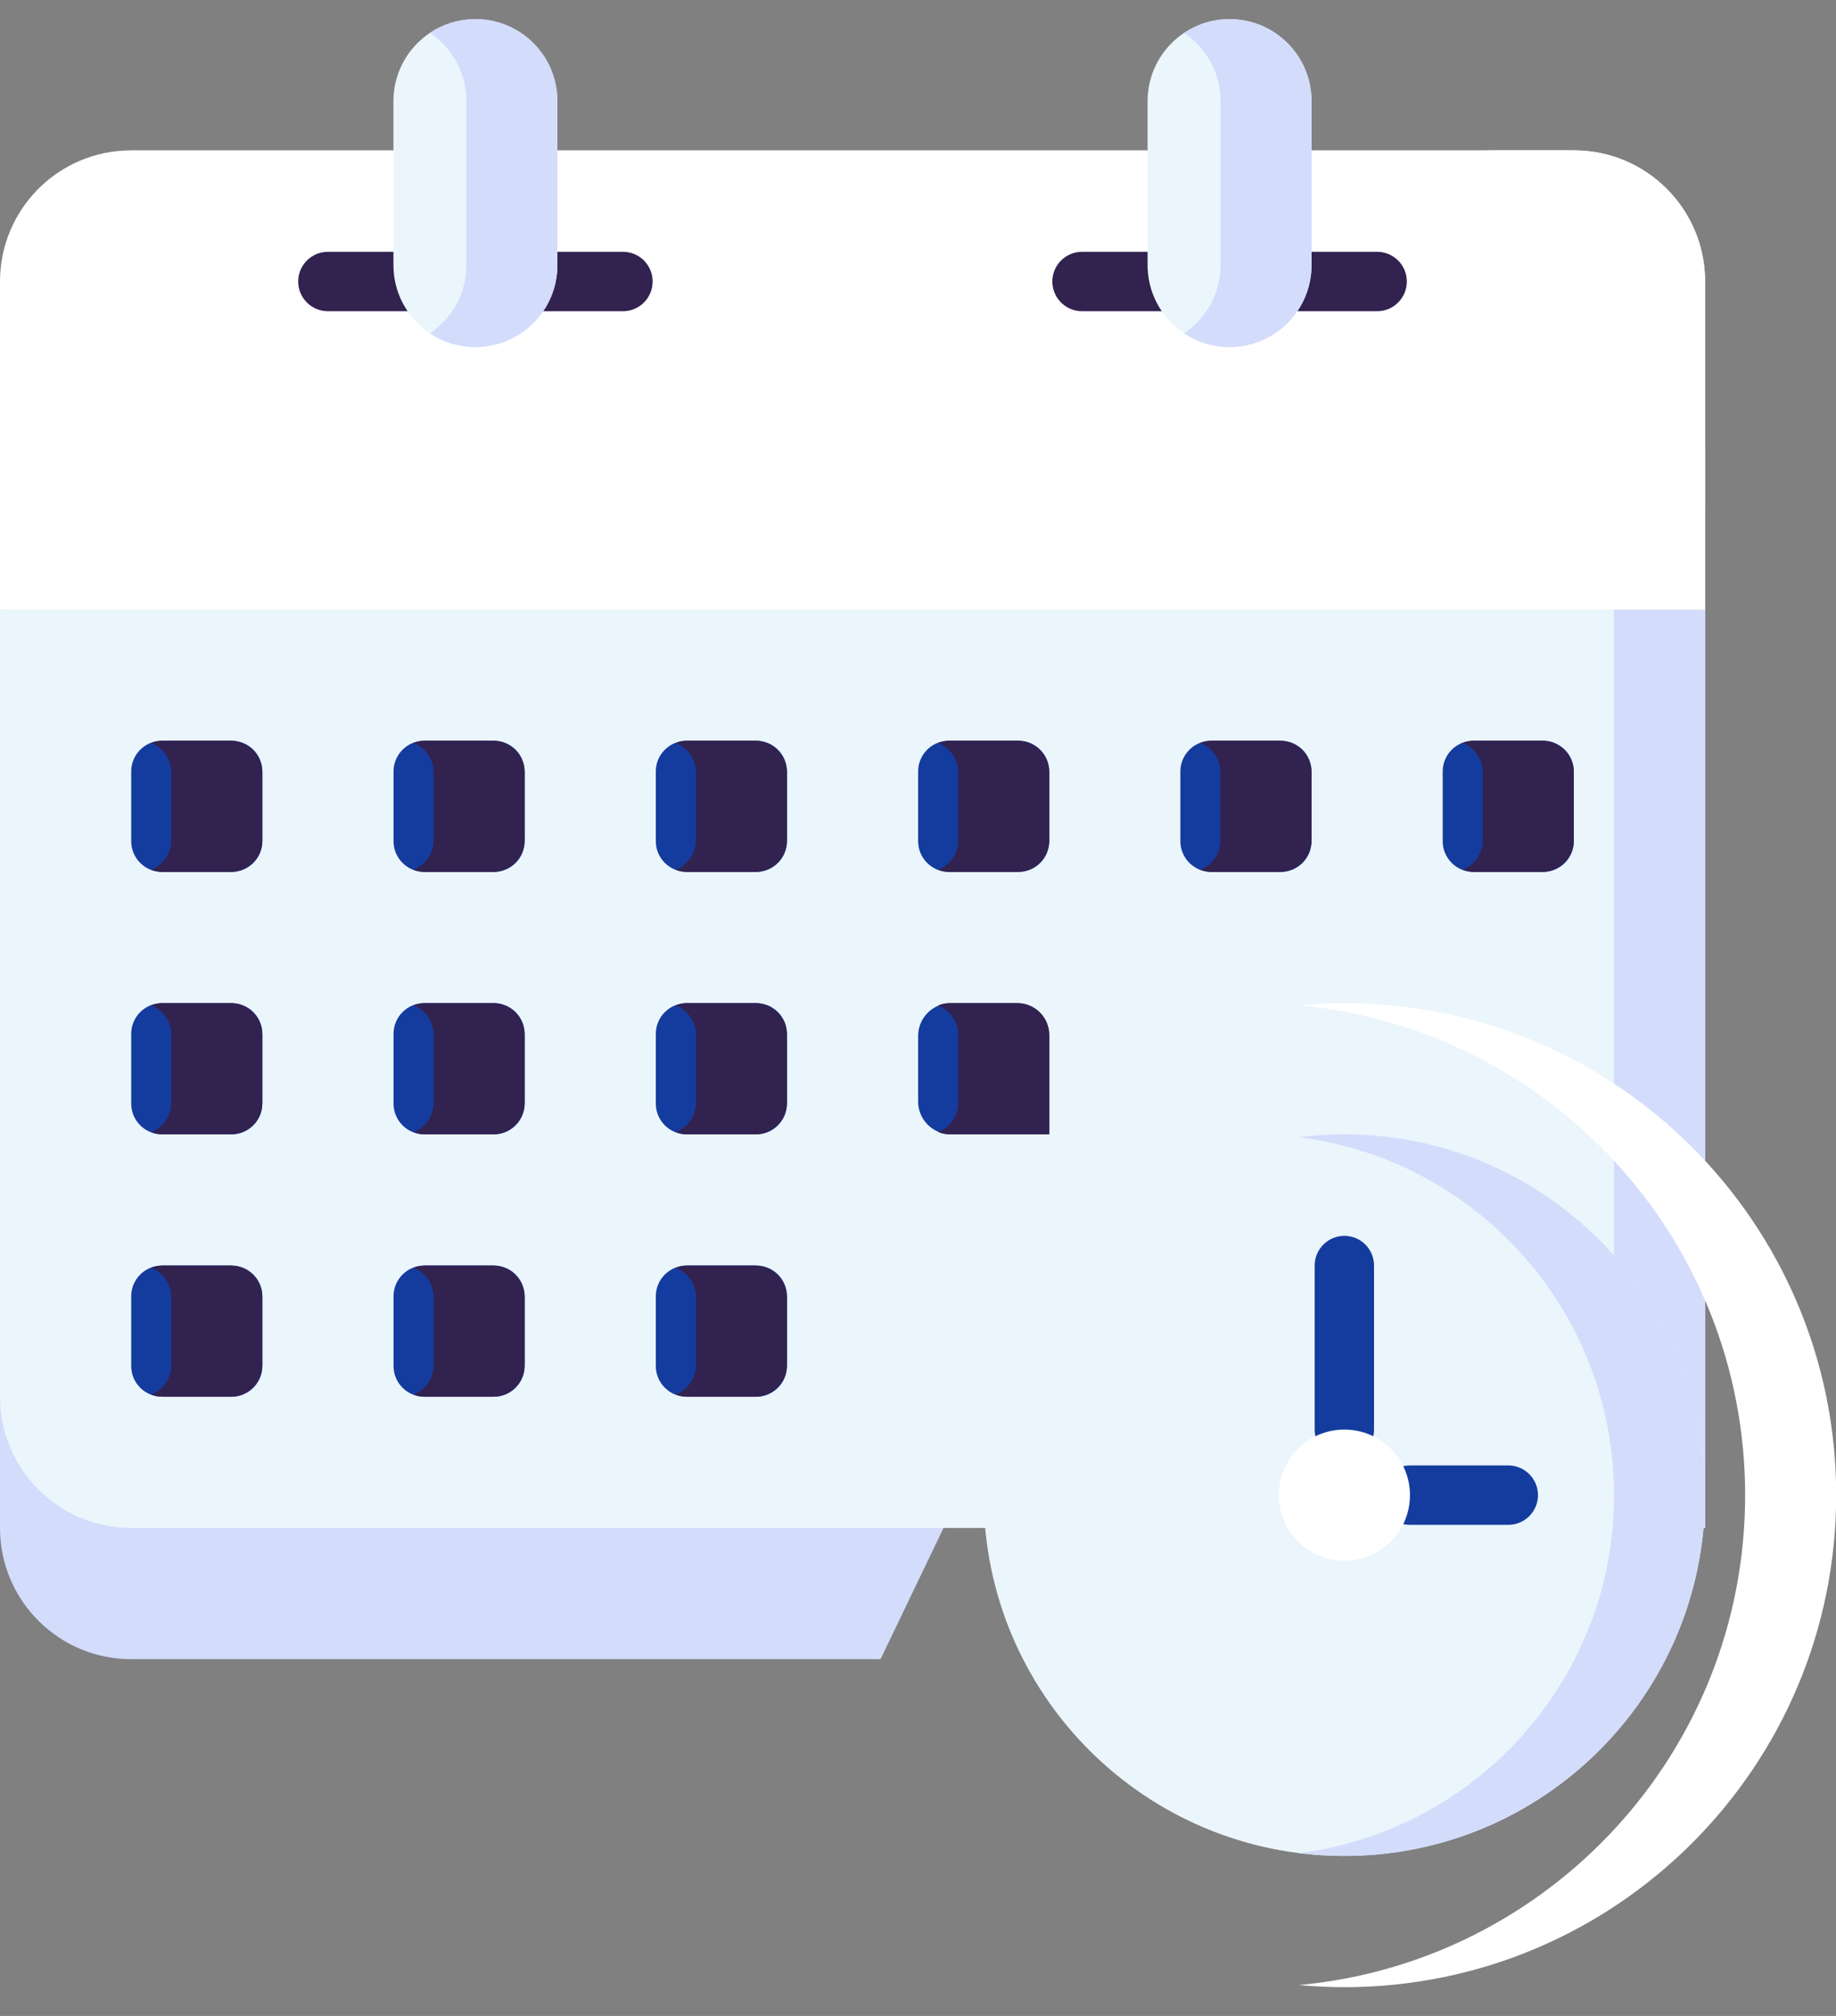 <svg xmlns="http://www.w3.org/2000/svg" width="41" height="45" viewBox="0 0 41 45" fill="none"><rect x="0" y="0" width="41" height="45" fill="#808080" stroke="none"/><g id="Group"><g id="Group_2"><path id="Vector" d="M19.664 37.036H2.929C1.311 37.036 0 35.725 0 34.108V31.179H22.477L19.664 37.036Z" fill="#D3DCFB"></path><path id="Vector_2" d="M38.077 13.606V25.91V34.108H2.929C1.311 34.108 0 32.796 0 31.179V13.606L20.503 6.284L38.077 13.606Z" fill="#EBF5FC"></path><g id="Group_3"><path id="Vector_3" d="M5.172 19.463H3.616C3.237 19.463 2.93 19.156 2.93 18.777V17.221C2.93 16.842 3.237 16.535 3.616 16.535H5.172C5.551 16.535 5.859 16.842 5.859 17.221V18.777C5.859 19.156 5.551 19.463 5.172 19.463Z" fill="#143C9F"></path><path id="Vector_4" d="M11.03 19.463H9.474C9.095 19.463 8.788 19.156 8.788 18.777V17.221C8.788 16.842 9.095 16.535 9.474 16.535H11.03C11.409 16.535 11.716 16.842 11.716 17.221V18.777C11.716 19.156 11.409 19.463 11.03 19.463Z" fill="#143C9F"></path><path id="Vector_5" d="M16.887 19.463H15.332C14.953 19.463 14.645 19.156 14.645 18.777V17.221C14.645 16.842 14.953 16.535 15.332 16.535H16.887C17.267 16.535 17.574 16.842 17.574 17.221V18.777C17.574 19.156 17.267 19.463 16.887 19.463Z" fill="#143C9F"></path><path id="Vector_6" d="M22.745 19.463H21.189C20.81 19.463 20.503 19.156 20.503 18.777V17.221C20.503 16.842 20.81 16.535 21.189 16.535H22.745C23.124 16.535 23.431 16.842 23.431 17.221V18.777C23.431 19.156 23.124 19.463 22.745 19.463Z" fill="#143C9F"></path><path id="Vector_7" d="M28.602 19.463H27.046C26.667 19.463 26.359 19.156 26.359 18.777V17.221C26.359 16.842 26.667 16.535 27.046 16.535H28.602C28.981 16.535 29.288 16.842 29.288 17.221V18.777C29.288 19.156 28.981 19.463 28.602 19.463Z" fill="#143C9F"></path><path id="Vector_8" d="M34.459 19.463H32.903C32.524 19.463 32.217 19.156 32.217 18.777V17.221C32.217 16.842 32.524 16.535 32.903 16.535H34.459C34.838 16.535 35.146 16.842 35.146 17.221V18.777C35.146 19.156 34.838 19.463 34.459 19.463Z" fill="#143C9F"></path><path id="Vector_9" d="M5.172 25.321H3.616C3.237 25.321 2.93 25.014 2.93 24.634V23.078C2.93 22.699 3.237 22.392 3.616 22.392H5.172C5.551 22.392 5.859 22.699 5.859 23.078V24.634C5.859 25.014 5.551 25.321 5.172 25.321Z" fill="#143C9F"></path><path id="Vector_10" d="M11.03 25.321H9.474C9.095 25.321 8.788 25.014 8.788 24.634V23.078C8.788 22.699 9.095 22.392 9.474 22.392H11.03C11.409 22.392 11.716 22.699 11.716 23.078V24.634C11.716 25.014 11.409 25.321 11.03 25.321Z" fill="#143C9F"></path><path id="Vector_11" d="M16.887 25.321H15.332C14.953 25.321 14.645 25.014 14.645 24.634V23.078C14.645 22.699 14.953 22.392 15.332 22.392H16.887C17.267 22.392 17.574 22.699 17.574 23.078V24.634C17.574 25.014 17.267 25.321 16.887 25.321Z" fill="#143C9F"></path><path id="Vector_12" d="M23.431 25.321V23.124C23.431 22.72 23.104 22.392 22.699 22.392H21.235C20.831 22.392 20.503 22.72 20.503 23.124V24.589C20.503 24.993 20.831 25.321 21.235 25.321H23.431Z" fill="#143C9F"></path><path id="Vector_13" d="M5.172 31.178H3.616C3.237 31.178 2.93 30.871 2.93 30.492V28.936C2.93 28.557 3.237 28.25 3.616 28.25H5.172C5.551 28.25 5.859 28.557 5.859 28.936V30.492C5.859 30.871 5.551 31.178 5.172 31.178Z" fill="#143C9F"></path><path id="Vector_14" d="M11.03 31.178H9.474C9.095 31.178 8.788 30.871 8.788 30.492V28.936C8.788 28.557 9.095 28.25 9.474 28.25H11.03C11.409 28.25 11.716 28.557 11.716 28.936V30.492C11.716 30.871 11.409 31.178 11.03 31.178Z" fill="#143C9F"></path><path id="Vector_15" d="M16.887 31.178H15.332C14.953 31.178 14.645 30.871 14.645 30.492V28.936C14.645 28.557 14.953 28.25 15.332 28.25H16.887C17.267 28.25 17.574 28.557 17.574 28.936V30.492C17.574 30.871 17.267 31.178 16.887 31.178Z" fill="#143C9F"></path></g><path id="Vector_16" d="M34.438 16.535H32.923C32.832 16.535 32.744 16.553 32.664 16.584C32.926 16.688 33.112 16.943 33.112 17.242V18.756C33.112 19.055 32.926 19.31 32.664 19.414C32.744 19.446 32.832 19.464 32.923 19.464H34.438C34.828 19.464 35.145 19.147 35.145 18.756V17.242C35.145 16.852 34.828 16.535 34.438 16.535Z" fill="#32224F"></path><path id="Vector_17" d="M28.58 16.535H27.066C26.974 16.535 26.887 16.553 26.806 16.584C27.069 16.688 27.254 16.943 27.254 17.242V18.756C27.254 19.055 27.069 19.31 26.806 19.414C26.887 19.446 26.974 19.464 27.066 19.464H28.58C28.971 19.464 29.287 19.147 29.287 18.756V17.242C29.287 16.852 28.971 16.535 28.58 16.535Z" fill="#32224F"></path><path id="Vector_18" d="M22.724 16.535H21.209C21.118 16.535 21.03 16.553 20.95 16.584C21.212 16.688 21.398 16.943 21.398 17.242V18.756C21.398 19.055 21.212 19.31 20.95 19.414C21.03 19.446 21.118 19.464 21.209 19.464H22.724C23.114 19.464 23.431 19.147 23.431 18.756V17.242C23.431 16.852 23.114 16.535 22.724 16.535Z" fill="#32224F"></path><path id="Vector_19" d="M16.866 16.535H15.352C15.26 16.535 15.173 16.553 15.092 16.584C15.354 16.688 15.54 16.943 15.54 17.242V18.756C15.54 19.055 15.354 19.31 15.092 19.414C15.173 19.446 15.26 19.464 15.352 19.464H16.866C17.257 19.464 17.573 19.147 17.573 18.756V17.242C17.573 16.852 17.257 16.535 16.866 16.535Z" fill="#32224F"></path><path id="Vector_20" d="M11.008 16.535H9.494C9.402 16.535 9.315 16.553 9.235 16.584C9.497 16.688 9.683 16.943 9.683 17.242V18.756C9.683 19.055 9.497 19.31 9.235 19.414C9.315 19.446 9.402 19.464 9.494 19.464H11.008C11.399 19.464 11.716 19.147 11.716 18.756V17.242C11.716 16.852 11.399 16.535 11.008 16.535Z" fill="#32224F"></path><path id="Vector_21" d="M5.151 16.535H3.636C3.545 16.535 3.458 16.553 3.377 16.584C3.639 16.688 3.825 16.943 3.825 17.242V18.756C3.825 19.055 3.639 19.31 3.377 19.414C3.458 19.446 3.545 19.464 3.636 19.464H5.151C5.542 19.464 5.858 19.147 5.858 18.756V17.242C5.858 16.852 5.541 16.535 5.151 16.535Z" fill="#32224F"></path><path id="Vector_22" d="M5.151 22.392H3.636C3.545 22.392 3.458 22.41 3.377 22.442C3.639 22.546 3.825 22.801 3.825 23.099V24.614C3.825 24.913 3.639 25.168 3.377 25.271C3.458 25.303 3.545 25.321 3.636 25.321H5.151C5.542 25.321 5.858 25.005 5.858 24.614V23.1C5.858 22.709 5.541 22.392 5.151 22.392Z" fill="#32224F"></path><path id="Vector_23" d="M5.151 28.25H3.636C3.545 28.25 3.458 28.268 3.377 28.3C3.639 28.403 3.825 28.658 3.825 28.957V30.472C3.825 30.771 3.639 31.026 3.377 31.129C3.458 31.161 3.545 31.179 3.636 31.179H5.151C5.542 31.179 5.858 30.862 5.858 30.472V28.957C5.858 28.567 5.541 28.25 5.151 28.25Z" fill="#32224F"></path><path id="Vector_24" d="M11.008 22.392H9.494C9.402 22.392 9.315 22.41 9.235 22.442C9.497 22.546 9.683 22.801 9.683 23.099V24.614C9.683 24.913 9.497 25.168 9.235 25.271C9.315 25.303 9.402 25.321 9.494 25.321H11.008C11.399 25.321 11.716 25.005 11.716 24.614V23.1C11.716 22.709 11.399 22.392 11.008 22.392Z" fill="#32224F"></path><path id="Vector_25" d="M11.008 28.25H9.494C9.402 28.25 9.315 28.268 9.235 28.3C9.497 28.403 9.683 28.658 9.683 28.957V30.472C9.683 30.771 9.497 31.026 9.235 31.129C9.315 31.161 9.402 31.179 9.494 31.179H11.008C11.399 31.179 11.716 30.862 11.716 30.472V28.957C11.716 28.567 11.399 28.25 11.008 28.25Z" fill="#32224F"></path><path id="Vector_26" d="M16.866 22.392H15.352C15.26 22.392 15.173 22.41 15.092 22.442C15.354 22.546 15.54 22.801 15.54 23.099V24.614C15.54 24.913 15.354 25.168 15.092 25.271C15.173 25.303 15.26 25.321 15.352 25.321H16.866C17.257 25.321 17.573 25.005 17.573 24.614V23.1C17.573 22.709 17.257 22.392 16.866 22.392Z" fill="#32224F"></path><path id="Vector_27" d="M23.431 25.321V23.099C23.431 22.709 23.114 22.392 22.724 22.392H21.209C21.118 22.392 21.03 22.41 20.95 22.442C21.212 22.546 21.398 22.801 21.398 23.099V24.614C21.398 24.913 21.212 25.168 20.95 25.271C21.03 25.303 21.118 25.321 21.209 25.321H23.431V25.321Z" fill="#32224F"></path><path id="Vector_28" d="M16.866 28.25H15.352C15.26 28.25 15.173 28.268 15.092 28.3C15.354 28.403 15.54 28.658 15.54 28.957V30.472C15.54 30.771 15.354 31.026 15.092 31.129C15.173 31.161 15.26 31.179 15.352 31.179H16.866C17.257 31.179 17.573 30.862 17.573 30.472V28.957C17.573 28.567 17.257 28.25 16.866 28.25Z" fill="#32224F"></path><path id="Vector_29" d="M36.042 12.759V25.911V34.108H38.077V25.911V13.607L36.042 12.759Z" fill="#D3DCFB"></path><path id="Vector_30" d="M38.077 13.606V6.284C38.077 4.667 36.766 3.356 35.148 3.356H2.929C1.311 3.356 0 4.667 0 6.284V13.606H38.077Z" fill="white"></path><g id="Group_4"><g id="Group_5"><g id="Group_6"><path id="Vector_31" d="M9.229 6.947H7.322C6.956 6.947 6.659 6.65 6.659 6.284C6.659 5.918 6.956 5.621 7.322 5.621H9.229C9.595 5.621 9.891 5.918 9.891 6.284C9.891 6.65 9.595 6.947 9.229 6.947Z" fill="#32224F"></path></g><g id="Group_7"><path id="Vector_32" d="M13.912 6.947H12.005C11.639 6.947 11.342 6.65 11.342 6.284C11.342 5.918 11.639 5.621 12.005 5.621H13.912C14.278 5.621 14.574 5.918 14.574 6.284C14.574 6.65 14.278 6.947 13.912 6.947Z" fill="#32224F"></path></g><g id="Group_8"><path id="Vector_33" d="M26.069 6.947H24.163C23.797 6.947 23.5 6.65 23.5 6.284C23.5 5.918 23.797 5.621 24.163 5.621H26.069C26.436 5.621 26.732 5.918 26.732 6.284C26.732 6.65 26.436 6.947 26.069 6.947Z" fill="#32224F"></path></g><g id="Group_9"><path id="Vector_34" d="M30.753 6.947H28.847C28.481 6.947 28.184 6.65 28.184 6.284C28.184 5.918 28.481 5.621 28.847 5.621H30.753C31.119 5.621 31.416 5.918 31.416 6.284C31.416 6.65 31.119 6.947 30.753 6.947Z" fill="#32224F"></path></g></g></g><path id="Vector_35" d="M12.447 5.918C12.447 6.929 11.628 7.748 10.617 7.748C9.606 7.748 8.786 6.929 8.786 5.918V2.257C8.786 1.246 9.606 0.427 10.617 0.427C11.628 0.427 12.447 1.246 12.447 2.257V5.918H12.447Z" fill="#EBF5FC"></path><path id="Vector_36" d="M29.288 5.918C29.288 6.929 28.469 7.748 27.458 7.748C26.447 7.748 25.627 6.929 25.627 5.918V2.257C25.627 1.246 26.447 0.427 27.458 0.427C28.469 0.427 29.288 1.246 29.288 2.257V5.918H29.288Z" fill="#EBF5FC"></path><path id="Vector_37" d="M27.458 0.427C27.082 0.427 26.733 0.54 26.442 0.734C26.933 1.063 27.257 1.622 27.257 2.257V5.918C27.257 6.553 26.933 7.112 26.442 7.441C26.733 7.635 27.082 7.748 27.458 7.748C28.469 7.748 29.288 6.929 29.288 5.918V2.257C29.288 1.246 28.469 0.427 27.458 0.427Z" fill="#D3DCFB"></path><path id="Vector_38" d="M10.617 0.427C10.241 0.427 9.892 0.54 9.601 0.734C10.092 1.063 10.416 1.622 10.416 2.257V5.918C10.416 6.553 10.092 7.112 9.601 7.441C9.892 7.635 10.241 7.748 10.617 7.748C11.628 7.748 12.447 6.929 12.447 5.918V2.257C12.447 1.246 11.628 0.427 10.617 0.427Z" fill="#D3DCFB"></path><path id="Vector_39" d="M35.148 3.356H33.114C34.731 3.356 36.043 4.667 36.043 6.284V13.606H38.076V6.284C38.077 4.667 36.765 3.356 35.148 3.356Z" fill="white"></path><path id="Vector_40" d="M0 10.014H38.077V11.34H0V10.014Z" fill="white"></path></g><path id="Vector_41" d="M30.021 41.429C34.469 41.429 38.075 37.824 38.075 33.375C38.075 28.927 34.469 25.321 30.021 25.321C25.573 25.321 21.967 28.927 21.967 33.375C21.967 37.824 25.573 41.429 30.021 41.429Z" fill="#EBF5FC"></path><g id="Group_10"><g id="Group_11"><path id="Vector_42" d="M30.021 32.574C29.655 32.574 29.358 32.277 29.358 31.911V28.25C29.358 27.884 29.655 27.587 30.021 27.587C30.388 27.587 30.684 27.884 30.684 28.25V31.911C30.684 32.277 30.387 32.574 30.021 32.574Z" fill="#143C9F"></path></g></g><g id="Group_12"><g id="Group_13"><path id="Vector_43" d="M33.682 34.038H31.485C31.119 34.038 30.822 33.741 30.822 33.375C30.822 33.009 31.119 32.712 31.485 32.712H33.682C34.048 32.712 34.345 33.009 34.345 33.375C34.345 33.741 34.048 34.038 33.682 34.038Z" fill="#143C9F"></path></g></g><path id="Vector_44" d="M30.021 22.392C29.678 22.392 29.34 22.409 29.005 22.44C34.594 22.953 38.971 27.652 38.971 33.375C38.971 39.098 34.594 43.798 29.005 44.311C29.339 44.342 29.678 44.358 30.021 44.358C36.087 44.358 41.004 39.441 41.004 33.375C41.004 27.31 36.087 22.392 30.021 22.392Z" fill="white"></path><path id="Vector_45" d="M30.021 25.321C29.677 25.321 29.338 25.343 29.005 25.385C32.974 25.884 36.044 29.271 36.044 33.375C36.044 37.479 32.974 40.866 29.005 41.366C29.338 41.408 29.677 41.429 30.021 41.429C34.469 41.429 38.075 37.824 38.075 33.375C38.075 28.927 34.469 25.321 30.021 25.321Z" fill="#D3DCFB"></path><path id="Vector_46" d="M30.021 34.84C30.83 34.84 31.486 34.184 31.486 33.376C31.486 32.567 30.83 31.911 30.021 31.911C29.212 31.911 28.557 32.567 28.557 33.376C28.557 34.184 29.212 34.84 30.021 34.84Z" fill="white"></path></g></svg>